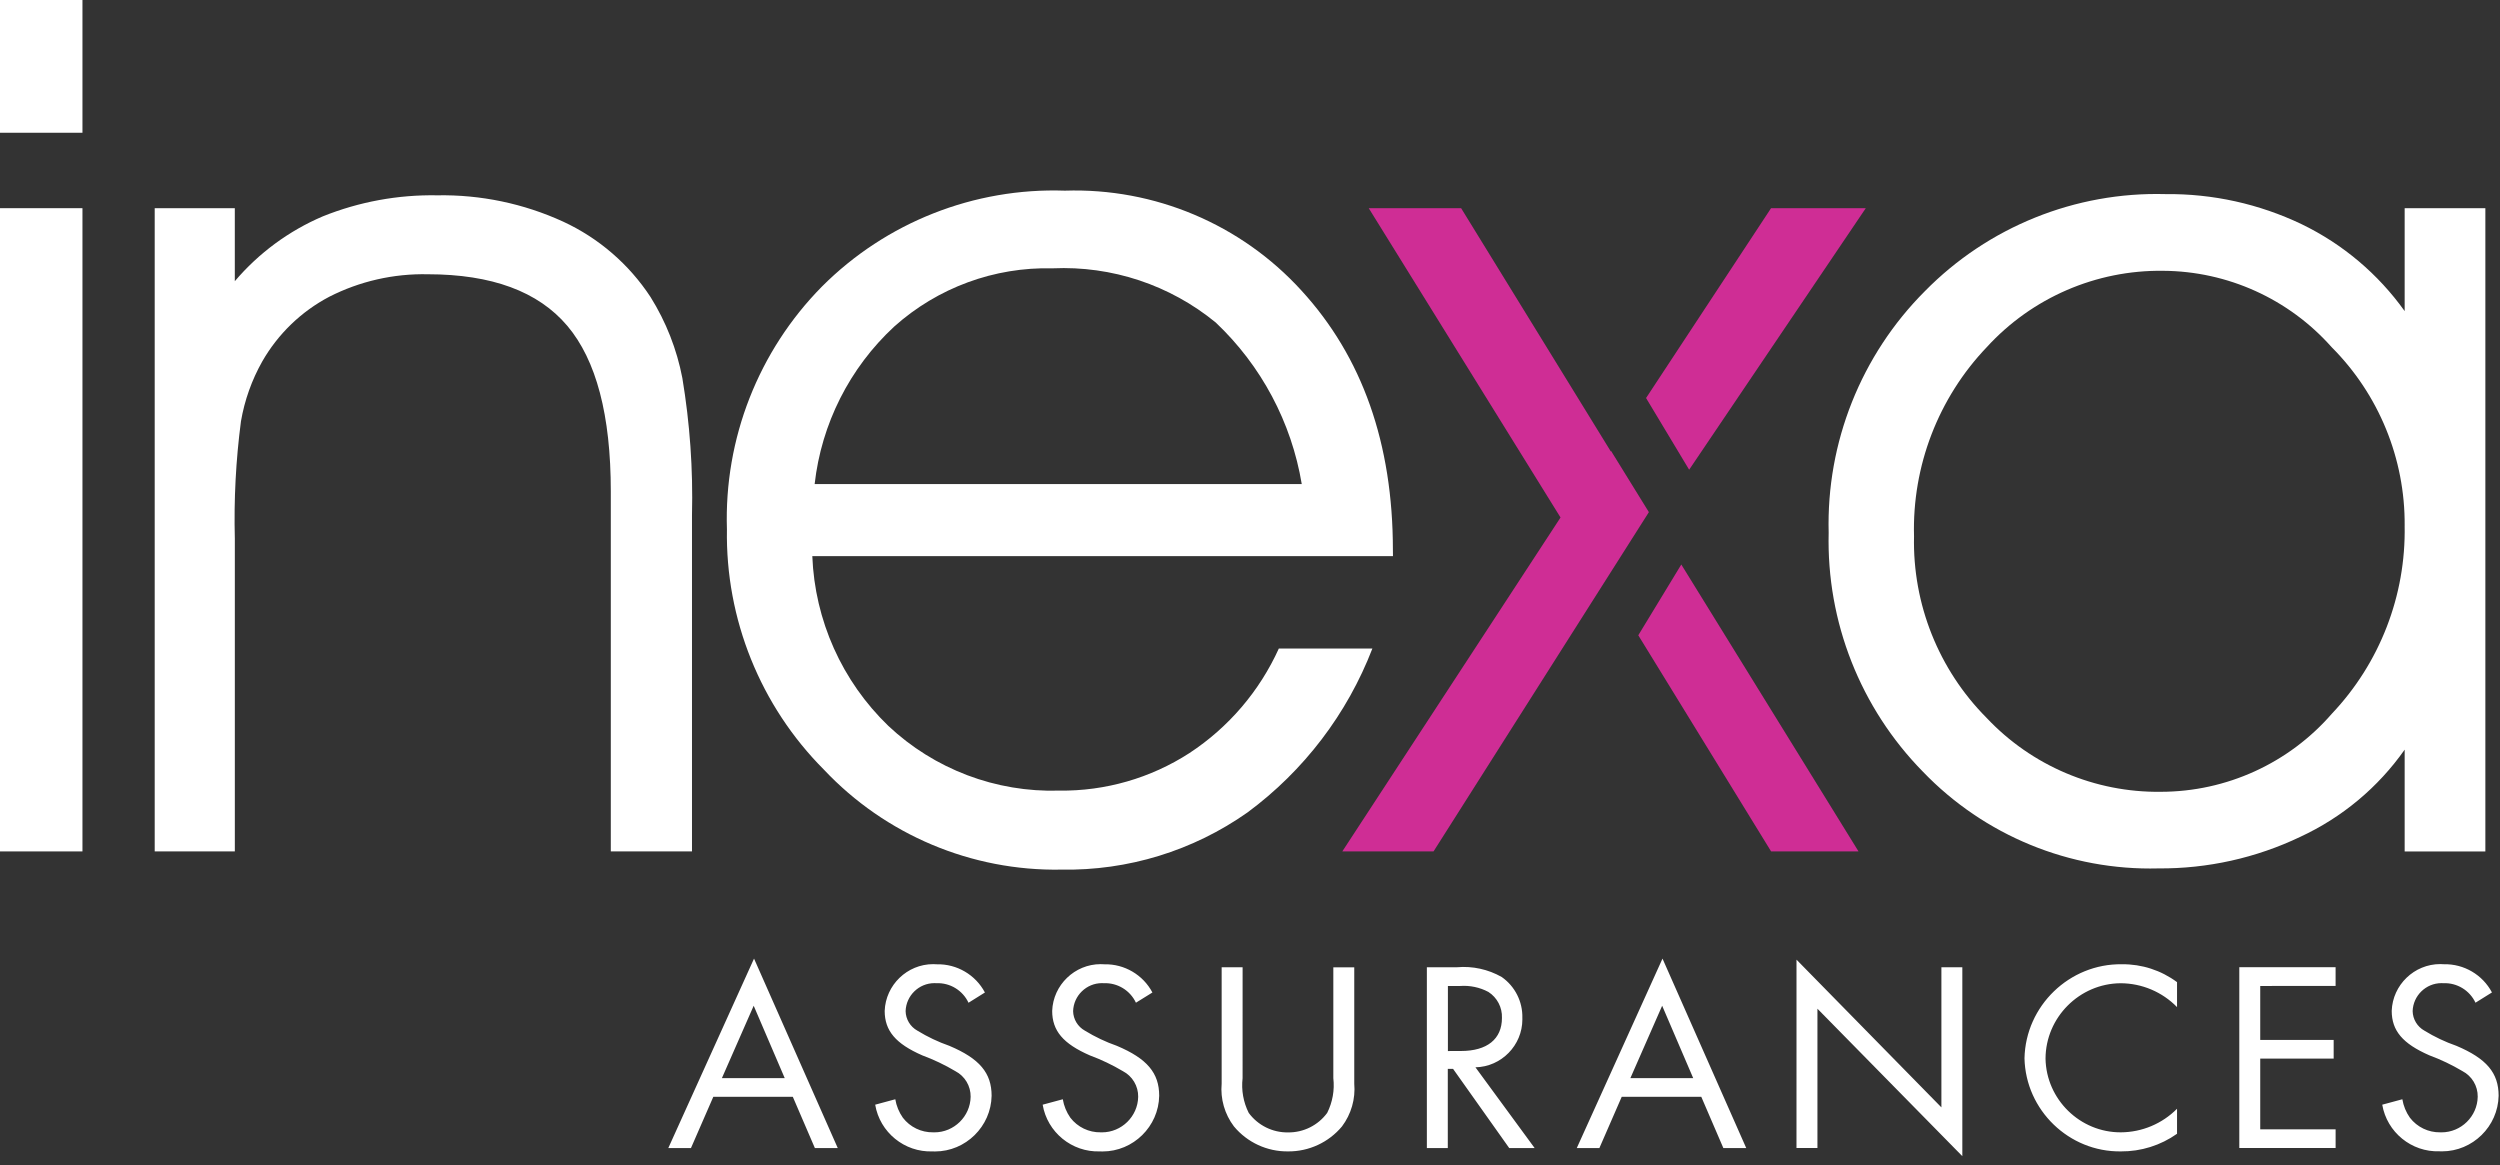 <?xml version="1.0" encoding="UTF-8" standalone="no"?>
<!DOCTYPE svg PUBLIC "-//W3C//DTD SVG 1.1//EN" "http://www.w3.org/Graphics/SVG/1.1/DTD/svg11.dtd">
<svg width="100%" height="100%" viewBox="0 0 118 55" version="1.1" xmlns="http://www.w3.org/2000/svg" xmlns:xlink="http://www.w3.org/1999/xlink" xml:space="preserve" xmlns:serif="http://www.serif.com/" style="fill-rule:evenodd;clip-rule:evenodd;stroke-linejoin:round;stroke-miterlimit:2;">
    <rect x="0" y="0" width="118" height="55" fill="#333333" stroke="none"/>
    <g id="Tracé_1" transform="matrix(1,0,0,1,0,103.718)">
        <path d="M0,-97.452L3.892,-97.452L3.892,-103.718L0,-103.718L0,-97.452ZM0,-63.531L3.892,-63.531L3.892,-93.892L0,-93.892L0,-63.531Z" style="fill:white;fill-rule:nonzero;"/>
    </g>
    <g id="Tracé_2" transform="matrix(1,0,0,1,7.302,10.373)">
        <path d="M0,-0.547L3.781,-0.547L3.781,2.9C4.909,1.571 6.332,0.523 7.935,-0.161C9.65,-0.85 11.487,-1.188 13.335,-1.154C15.384,-1.191 17.416,-0.766 19.279,0.088C20.96,0.866 22.389,2.1 23.405,3.649C24.136,4.82 24.645,6.115 24.905,7.471C25.261,9.609 25.413,11.776 25.36,13.943L25.36,29.814L21.528,29.814L21.528,12.814C21.528,9.226 20.843,6.622 19.472,5.003C18.101,3.384 15.907,2.573 12.89,2.572C11.276,2.537 9.678,2.901 8.239,3.634C6.917,4.33 5.821,5.388 5.078,6.684C4.582,7.562 4.241,8.52 4.071,9.514C3.831,11.348 3.734,13.199 3.782,15.048L3.782,29.814L0,29.814L0,-0.547Z" style="fill:white;fill-rule:nonzero;"/>
    </g>
    <g id="Tracé_3" transform="matrix(1,0,0,1,94.061,41.785)">
        <path d="M-28.313,-15.536L-55.72,-15.536C-55.603,-12.503 -54.317,-9.631 -52.132,-7.524C-49.958,-5.478 -47.057,-4.379 -44.073,-4.468C-41.892,-4.439 -39.75,-5.056 -37.918,-6.241C-36.073,-7.452 -34.61,-9.164 -33.7,-11.175L-29.284,-11.175C-30.473,-8.089 -32.518,-5.405 -35.177,-3.439C-37.746,-1.628 -40.826,-0.682 -43.968,-0.739C-48.2,-0.662 -52.273,-2.378 -55.174,-5.459C-58.169,-8.465 -59.822,-12.562 -59.75,-16.805C-59.887,-21.075 -58.265,-25.219 -55.265,-28.26C-52.238,-31.292 -48.082,-32.933 -43.8,-32.786C-39.571,-32.926 -35.486,-31.203 -32.636,-28.075C-29.757,-24.934 -28.317,-20.85 -28.316,-15.821L-28.313,-15.536ZM-32.618,-18.936C-33.103,-21.851 -34.529,-24.529 -36.676,-26.56C-38.838,-28.334 -41.582,-29.246 -44.376,-29.12C-47.128,-29.191 -49.806,-28.206 -51.856,-26.369C-53.957,-24.422 -55.29,-21.783 -55.61,-18.936L-32.618,-18.936Z" style="fill:white;fill-rule:nonzero;"/>
    </g>
    <g id="Tracé_5" transform="matrix(1,0,0,1,110.312,9.826)">
        <path d="M-22.247,0L-26.718,0L-32.618,8.961L-30.584,12.345L-22.247,0ZM-32.485,14.347L-34.268,11.461L-34.282,11.482L-41.347,0L-45.708,0L-36.655,14.6L-46.955,30.36L-42.649,30.36L-32.485,14.347ZM-32.985,20.159L-26.717,30.359L-22.591,30.359L-30.955,16.819L-32.985,20.159Z" style="fill:rgb(207,45,149);fill-rule:nonzero;"/>
    </g>
    <g id="Tracé_6" transform="matrix(1,0,0,1,137.985,58.999)">
        <path d="M-24.485,-23.615C-25.737,-21.834 -27.437,-20.415 -29.412,-19.5C-31.501,-18.502 -33.79,-17.993 -36.105,-18.01C-40.289,-17.9 -44.33,-19.561 -47.228,-22.58C-50.173,-25.581 -51.778,-29.652 -51.672,-33.855C-51.785,-38.115 -50.142,-42.24 -47.131,-45.255C-44.147,-48.292 -40.03,-49.953 -35.774,-49.837C-33.55,-49.862 -31.349,-49.375 -29.343,-48.415C-27.406,-47.477 -25.735,-46.067 -24.485,-44.315L-24.485,-49.172L-20.676,-49.172L-20.676,-18.811L-24.485,-18.811L-24.485,-23.615ZM-24.485,-34.186C-24.46,-37.344 -25.704,-40.383 -27.935,-42.617C-29.953,-44.89 -32.846,-46.2 -35.885,-46.217C-39.044,-46.26 -42.074,-44.948 -44.206,-42.617C-46.496,-40.219 -47.734,-37.002 -47.643,-33.688C-47.716,-30.486 -46.479,-27.389 -44.22,-25.118C-42.09,-22.854 -39.103,-21.586 -35.995,-21.626C-32.899,-21.628 -29.952,-22.973 -27.922,-25.311C-25.657,-27.702 -24.422,-30.892 -24.486,-34.185" style="fill:white;fill-rule:nonzero;"/>
    </g>
    <g id="Tracé_7" transform="matrix(1,0,0,1,42.714,57.646)">
        <path d="M-5.293,-5.876L-4.252,-3.458L-3.172,-3.458L-7.124,-12.4L-11.17,-3.458L-10.1,-3.458L-9.046,-5.876L-5.293,-5.876ZM-5.675,-6.759L-8.64,-6.759L-7.14,-10.175L-5.675,-6.759ZM3.774,-10.8C3.332,-11.636 2.452,-12.152 1.507,-12.131C1.449,-12.135 1.39,-12.138 1.331,-12.138C0.107,-12.138 -0.912,-11.155 -0.957,-9.931C-0.957,-8.997 -0.443,-8.383 0.822,-7.831C1.362,-7.631 1.882,-7.383 2.377,-7.089C2.828,-6.855 3.108,-6.384 3.1,-5.876C3.083,-4.951 2.317,-4.199 1.391,-4.199C1.373,-4.199 1.354,-4.199 1.335,-4.2C0.774,-4.189 0.241,-4.446 -0.1,-4.891C-0.282,-5.151 -0.404,-5.448 -0.456,-5.761L-1.405,-5.505C-1.187,-4.201 -0.022,-3.251 1.3,-3.3C1.339,-3.298 1.378,-3.297 1.416,-3.297C2.866,-3.297 4.066,-4.477 4.09,-5.927C4.09,-7 3.523,-7.68 2.1,-8.281C1.571,-8.466 1.063,-8.707 0.585,-9C0.25,-9.186 0.038,-9.538 0.031,-9.921C0.053,-10.652 0.66,-11.242 1.391,-11.242C1.421,-11.242 1.451,-11.241 1.481,-11.239C2.126,-11.267 2.727,-10.901 3,-10.316L3.774,-10.8ZM11.68,-10.8C11.238,-11.636 10.358,-12.152 9.413,-12.131C9.354,-12.136 9.295,-12.138 9.237,-12.138C8.012,-12.138 6.993,-11.155 6.949,-9.931C6.949,-8.997 7.463,-8.383 8.728,-7.831C9.268,-7.631 9.788,-7.383 10.283,-7.089C10.735,-6.855 11.017,-6.383 11.008,-5.874C10.99,-4.95 10.224,-4.199 9.299,-4.199C9.28,-4.199 9.261,-4.199 9.242,-4.2C8.681,-4.189 8.147,-4.446 7.806,-4.891C7.624,-5.151 7.502,-5.448 7.45,-5.761L6.5,-5.505C6.718,-4.203 7.88,-3.254 9.2,-3.3C9.242,-3.298 9.284,-3.297 9.326,-3.297C10.777,-3.297 11.976,-4.477 12,-5.927C12,-7 11.43,-7.68 10.006,-8.281C9.477,-8.466 8.969,-8.707 8.491,-9C8.156,-9.186 7.944,-9.538 7.937,-9.921C7.959,-10.652 8.566,-11.242 9.297,-11.242C9.327,-11.242 9.357,-11.241 9.387,-11.239C10.03,-11.265 10.629,-10.901 10.902,-10.318L11.68,-10.8ZM15.937,-11.99L14.948,-11.99L14.948,-6.5C14.883,-5.778 15.09,-5.057 15.528,-4.479C16.158,-3.721 17.098,-3.287 18.084,-3.3C19.065,-3.292 19.999,-3.725 20.627,-4.478C21.063,-5.057 21.27,-5.777 21.207,-6.499L21.207,-11.988L20.219,-11.988L20.219,-6.755C20.284,-6.192 20.183,-5.623 19.929,-5.117C19.499,-4.531 18.811,-4.188 18.084,-4.196C17.353,-4.185 16.66,-4.528 16.226,-5.117C15.972,-5.623 15.871,-6.192 15.936,-6.755L15.937,-11.99ZM26.927,-7.269C28.15,-7.294 29.142,-8.307 29.142,-9.531C29.142,-9.554 29.142,-9.577 29.141,-9.6C29.161,-10.366 28.794,-11.093 28.166,-11.532C27.526,-11.895 26.791,-12.056 26.058,-11.992L24.634,-11.992L24.634,-3.458L25.622,-3.458L25.622,-7.194L25.872,-7.194L28.521,-3.458L29.721,-3.458L26.927,-7.269ZM25.627,-8.037L25.627,-11.108L26.207,-11.108C26.668,-11.141 27.13,-11.044 27.538,-10.827C27.953,-10.561 28.197,-10.093 28.178,-9.6C28.178,-8.6 27.478,-8.039 26.241,-8.039L25.627,-8.037ZM37.587,-5.876L38.628,-3.458L39.708,-3.458L35.756,-12.4L31.71,-3.458L32.777,-3.458L33.831,-5.876L37.587,-5.876ZM37.205,-6.759L34.24,-6.759L35.74,-10.175L37.205,-6.759ZM42.08,-3.459L43.069,-3.459L43.069,-10.035L49.908,-3.075L49.908,-11.992L48.92,-11.992L48.92,-5.378L42.081,-12.35L42.08,-3.459ZM60.042,-11.289C59.291,-11.847 58.378,-12.144 57.442,-12.133C54.965,-12.17 52.893,-10.17 52.842,-7.693C52.897,-5.244 54.944,-3.268 57.393,-3.3C58.341,-3.293 59.268,-3.584 60.042,-4.132L60.042,-5.313C59.341,-4.606 58.388,-4.206 57.393,-4.2C55.466,-4.189 53.867,-5.754 53.835,-7.68C53.841,-9.624 55.436,-11.224 57.38,-11.237C58.382,-11.234 59.342,-10.828 60.042,-10.111L60.042,-11.289ZM67.526,-11.11L67.526,-11.993L62.981,-11.993L62.981,-3.459L67.527,-3.459L67.527,-4.342L63.969,-4.342L63.969,-7.68L67.435,-7.68L67.435,-8.562L63.969,-8.562L63.969,-11.108L67.526,-11.11ZM74.906,-10.803C74.464,-11.639 73.584,-12.155 72.639,-12.134C72.58,-12.139 72.521,-12.141 72.463,-12.141C71.238,-12.141 70.219,-11.158 70.175,-9.934C70.175,-9 70.689,-8.386 71.954,-7.834C72.494,-7.634 73.014,-7.386 73.509,-7.092C73.961,-6.858 74.243,-6.386 74.234,-5.877C74.217,-4.951 73.451,-4.199 72.525,-4.199C72.507,-4.199 72.488,-4.199 72.469,-4.2C71.908,-4.189 71.374,-4.446 71.033,-4.891C70.85,-5.15 70.729,-5.448 70.677,-5.761L69.728,-5.505C69.949,-4.205 71.11,-3.258 72.428,-3.305C72.468,-3.303 72.508,-3.302 72.547,-3.302C73.996,-3.302 75.195,-4.48 75.221,-5.928C75.221,-7.003 74.654,-7.681 73.231,-8.282C72.702,-8.466 72.194,-8.707 71.717,-9C71.382,-9.186 71.17,-9.538 71.163,-9.921C71.185,-10.652 71.792,-11.242 72.523,-11.242C72.553,-11.242 72.583,-11.241 72.613,-11.239C73.257,-11.266 73.856,-10.901 74.129,-10.318L74.906,-10.803Z" style="fill:white;fill-rule:nonzero;"/>
    </g>
</svg>
